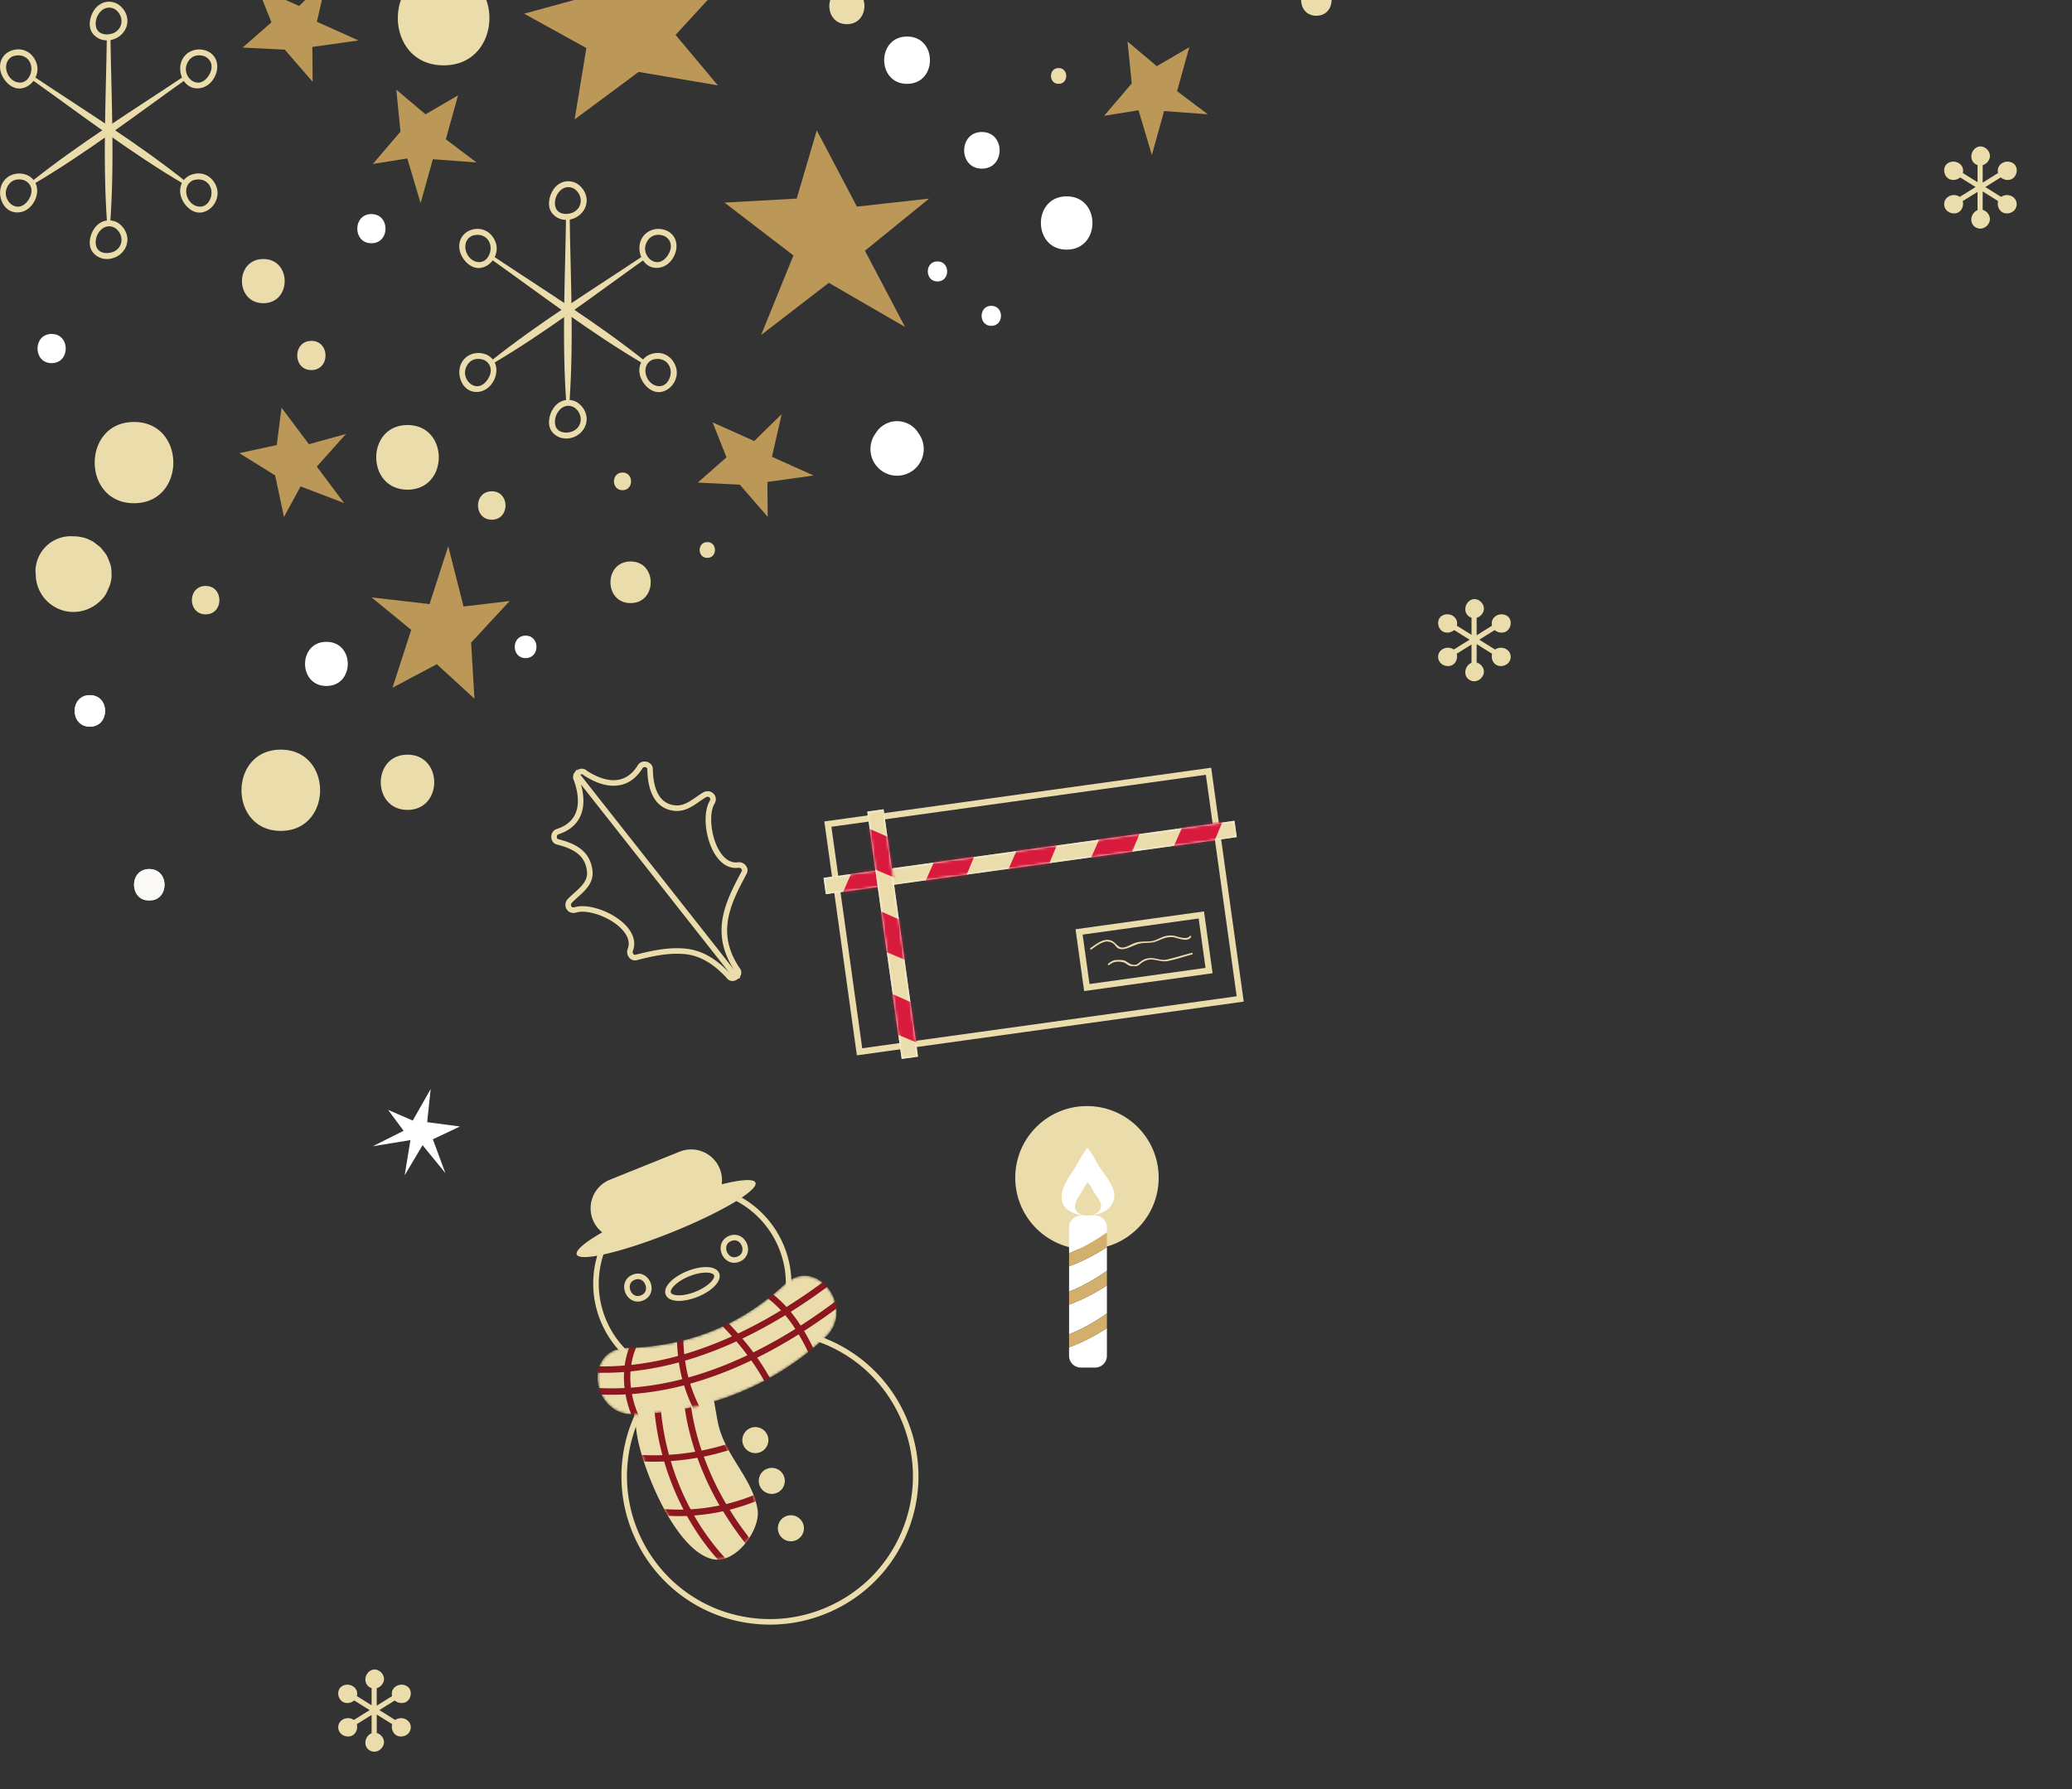 <svg xmlns="http://www.w3.org/2000/svg" width="778" height="672" fill="none"><rect width="100%" height="100%" fill="#333333" stroke="none"/><g clip-path="url(#a)"><path fill="#BC9858" d="m285.794 125.804 12.132-29.869-25.891-19.843 27.121-1.512 7.535-25.613 15.069 28.631 27.115-3.018-24.103 19.59 15.065 28.628-28.627-16.579zM414.575 43.486l10.37-12.15-1.576-15.743 10.979 9.263 12.214-7.123-4.6 16.504 11.538 8.687-16.403-1.215-4.597 16.497-5-16.785zM140.006 61.57l10.369-12.154-1.575-15.744 10.985 9.266 12.209-7.128-4.599 16.5 11.535 8.699-16.401-1.215-4.599 16.488-4.997-16.78zM106.626 194.172l-3.305-15.623-13.448-8.359 14.047-3.052 1.799-14.016 10.27 13.704 13.925-3.842-10.965 12.257 10.261 13.703-16.34-6.278zM288.258 194.098l-10.463-12.071-15.816-.783 10.811-9.481-5.222-13.137 15.624 7.007 10.321-10.107-3.654 16.037 15.625 7.007-17.334 2.442zM117.392 30.72l-10.466-12.073-15.813-.78 10.812-9.482-5.228-13.14 15.627 7.011 10.315-10.108-3.649 16.037 15.627 7.009-17.341 2.436zM269.531 32.058l-29.741-5.049-24.017 17.836 4.396-26.808-23.376-12.9 31.208-8.514 2.917-27.126L244.831-2.74l31.208-8.517-22.373 24.364zM191.359 225.73l-14.462 15.609 1.248 21.063-14.124-12.952-16.638 8.827 7.023-21.723-14.884-12.191 21.762 2.511 7.026-21.71 5.743 22.612z"/><path fill="#EBDDAB" d="M153.011 159.62c15.663 0 15.663 24.291 0 24.291s-15.663-24.291 0-24.291"/><path fill="#fff" d="M340.593 13.72c11.459 0 11.459 17.77 0 17.77-11.46 0-11.461-17.77 0-17.77M122.562 241.045c10.699 0 10.699 16.585 0 16.585s-10.696-16.585 0-16.585"/><path fill="#EBDDAB" d="M98.869 97.275c10.696 0 10.696 16.594 0 16.594s-10.697-16.594 0-16.594M494.269-5.93c7.641 0 7.641 11.852 0 11.852s-7.64-11.851 0-11.851M56.05 326.375c7.642 0 7.642 11.849 0 11.849-7.644 0-7.639-11.849 0-11.849"/><path fill="#FBF9F6" d="M56.05 326.375c7.642 0 7.642 11.849 0 11.849-7.644 0-7.639-11.849 0-11.849"/><path fill="#EBDDAB" d="M33.748 261.071c7.638 0 7.638 11.848 0 11.848s-7.641-11.848 0-11.848"/><path fill="#fff" d="M33.748 261.071c7.638 0 7.638 11.848 0 11.848s-7.641-11.848 0-11.848M139.457 80.399c7.068 0 7.068 10.959 0 10.959-7.069 0-7.072-10.96 0-10.96M19.386 125.423c7.069 0 7.069 10.958 0 10.958-7.068 0-7.07-10.958 0-10.958"/><path fill="#EBDDAB" d="M116.915 128.027c7.072 0 7.072 10.958 0 10.958-7.071 0-7.068-10.958 0-10.958M166.573-10.998c22.924 0 22.924 35.537 0 35.537s-22.924-35.537 0-35.537M184.648 184.513c6.876 0 6.876 10.666 0 10.666s-6.888-10.666 0-10.666M77.217 220.06c6.877 0 6.877 10.665 0 10.665s-6.879-10.665 0-10.665M50.32 158.478c19.678 0 19.678 30.511 0 30.511-19.68 0-19.676-30.511 0-30.511M105.433 281.542c19.673 0 19.673 30.505 0 30.505s-19.673-30.505 0-30.505M317.987-4.55c8.788 0 8.788 13.627 0 13.627s-8.781-13.627 0-13.627M153.011 283.433c13.371 0 13.371 20.735 0 20.735s-13.376-20.735 0-20.735M213.911 81.625c.329 23.041 1.551 46.477-.096 69.471a.6.6 0 0 1-.597.567.6.6 0 0 1-.597-.567c-1.641-22.994-.421-46.43-.093-69.471.013-.888 1.369-.888 1.383 0"/><path fill="#EBDDAB" d="M215.594 70.88c-4.311-2.437-8.248 2.938-6.997 6.984.918 2.942 5.009 2.967 7.14 1.624 3.331-2.095 2.888-6.596-.143-8.61-1.177-.783-.072-2.693 1.117-1.898 3.736 2.478 4.893 7.338 1.795 10.912-2.757 3.173-7.928 3.777-10.913.527-2.356-2.572-1.565-6.67.236-9.283 2.079-3.017 5.677-3.978 8.882-2.156 1.232.698.123 2.607-1.117 1.9M215.594 153.009c-4.311-2.439-8.248 2.937-6.997 6.982.918 2.943 5.009 2.962 7.14 1.622 3.331-2.098 2.888-6.591-.143-8.61-1.177-.783-.072-2.698 1.117-1.909 3.736 2.483 4.893 7.343 1.795 10.917-2.757 3.175-7.928 3.773-10.913.527-2.356-2.569-1.565-6.661.236-9.282 2.079-3.019 5.677-3.973 8.882-2.162 1.232.702.123 2.613-1.117 1.915M184.978 96.058c19.2 12.837 39.223 25.162 57.272 39.59.542.435-.156 1.272-.723.939-19.868-11.685-38.471-25.987-57.248-39.33-.717-.51-.051-1.694.699-1.195z"/><path fill="#EBDDAB" d="M177.202 88.556c-4.687 2.28-2.192 9.809 2.683 9.887 3.152.047 4.802-3.732 4.227-6.36-.761-3.459-4.117-4.636-7.162-3.415-1.325.537-1.894-1.604-.589-2.121 4.202-1.683 8.26.324 9.76 4.521 1.409 3.945-1.184 8.576-5.248 9.475-3.427.756-6.503-2.036-7.77-4.965-1.493-3.444-.469-7.23 2.995-8.923 1.27-.621 2.388 1.282 1.104 1.9M244.828 135.161c-4.688 2.281-2.191 9.803 2.684 9.876 3.142.054 4.796-3.721 4.227-6.36-.768-3.454-4.121-4.625-7.169-3.408-1.321.535-1.893-1.607-.584-2.128 4.197-1.678 8.258.324 9.76 4.529 1.409 3.944-1.184 8.571-5.245 9.467-3.428.759-6.505-2.035-7.77-4.958-1.495-3.444-.479-7.238 2.991-8.924 1.268-.62 2.385 1.279 1.106 1.906M242.233 97.252c-18.776 13.34-37.383 27.645-57.245 39.33-.573.338-1.266-.499-.729-.939 18.045-14.423 38.066-26.753 57.28-39.586.745-.499 1.409.684.694 1.195"/><path fill="#EBDDAB" d="M250.413 86.656c7.181 3.485 2.603 14.918-4.781 13.886-4.161-.585-6.176-5.376-5.368-9.055 1.006-4.54 5.762-6.598 9.884-4.94 1.306.516.736 2.661-.592 2.121-3.209-1.284-6.185.03-7.16 3.414-.805 2.787 1.233 6.17 4.219 6.361 2.309.14 4.164-2.115 4.905-4.06.923-2.424.117-4.696-2.222-5.828-1.282-.618-.159-2.522 1.115-1.899M182.789 133.254c7.175 3.486 2.609 14.921-4.778 13.883-4.156-.581-6.179-5.375-5.368-9.043 1.01-4.552 5.763-6.598 9.882-4.953 1.309.521.739 2.661-.583 2.128-3.212-1.281-6.197.023-7.168 3.408-.8 2.786 1.232 6.182 4.227 6.36 2.309.141 4.164-2.113 4.898-4.059.924-2.414.116-4.681-2.22-5.817-1.285-.627-.166-2.526 1.11-1.907M41.49 14.211c.33 23.037 1.549 46.475-.096 69.468a.599.599 0 0 1-1.195 0c-1.642-22.993-.42-46.431-.092-69.468.012-.89 1.367-.89 1.382 0"/><path fill="#EBDDAB" d="M43.16 3.464c-4.318-2.438-8.25 2.944-7 6.987.917 2.938 4.999 2.962 7.14 1.621 3.333-2.096 2.889-6.597-.14-8.61-1.18-.783-.074-2.69 1.116-1.902 3.735 2.483 4.89 7.34 1.792 10.915-2.755 3.175-7.924 3.779-10.911.53-2.358-2.572-1.566-6.67.236-9.285 2.08-3.015 5.678-3.976 8.883-2.165 1.23.706.123 2.613-1.117 1.909M43.16 85.593c-4.315-2.44-8.25 2.934-7 6.98.917 2.944 4.999 2.964 7.14 1.623 3.333-2.098 2.889-6.591-.14-8.61-1.18-.783-.074-2.7 1.116-1.915 3.735 2.49 4.89 7.347 1.792 10.922-2.755 3.174-7.924 3.773-10.911.528-2.358-2.567-1.566-6.661.236-9.282 2.08-3.02 5.678-3.98 8.883-2.168 1.23.71.123 2.622-1.117 1.922M12.545 28.639C31.75 41.476 51.773 53.803 69.819 68.227c.545.44-.157 1.276-.723.94-19.863-11.685-38.471-25.988-57.246-39.33-.719-.511-.052-1.693.698-1.195z"/><path fill="#EBDDAB" d="M4.775 21.14C.08 23.422 2.584 30.948 7.454 31.02c3.154.054 4.803-3.727 4.227-6.357-.76-3.458-4.117-4.632-7.16-3.413-1.325.537-1.895-1.603-.59-2.121 4.2-1.682 8.257.313 9.76 4.523 1.409 3.945-1.184 8.574-5.25 9.47-3.424.759-6.504-2.036-7.767-4.962-1.494-3.444-.47-7.233 2.991-8.923 1.273-.619 2.393 1.285 1.11 1.902M72.4 67.744c-4.688 2.279-2.191 9.803 2.682 9.876 3.147.052 4.802-3.722 4.227-6.362-.767-3.452-4.119-4.62-7.165-3.406-1.326.533-1.895-1.603-.588-2.128 4.198-1.678 8.26.324 9.76 4.53 1.409 3.943-1.184 8.572-5.241 9.469-3.429.758-6.508-2.035-7.776-4.961-1.49-3.444-.47-7.24 2.994-8.924 1.27-.621 2.388 1.28 1.107 1.906M69.795 29.834C51.02 43.176 32.413 57.48 12.552 69.164c-.576.339-1.268-.497-.73-.939 18.048-14.423 38.076-26.75 57.28-39.587.743-.498 1.409.684.693 1.195z"/><path fill="#EBDDAB" d="M77.976 19.245c7.18 3.485 2.602 14.923-4.78 13.885-4.162-.584-6.178-5.373-5.369-9.05 1.007-4.54 5.763-6.6 9.885-4.943 1.305.518.734 2.662-.592 2.122-3.21-1.286-6.184.03-7.16 3.412-.804 2.79 1.232 6.172 4.226 6.358 2.308.147 4.163-2.11 4.902-4.052.924-2.426.117-4.696-2.218-5.83-1.287-.624-.165-2.528 1.106-1.902M10.352 65.837c7.176 3.486 2.605 14.92-4.778 13.886-4.158-.584-6.18-5.376-5.367-9.046 1.007-4.55 5.76-6.6 9.882-4.953 1.306.525.739 2.661-.584 2.127-3.21-1.28-6.198.024-7.169 3.407-.798 2.79 1.233 6.185 4.227 6.362 2.308.143 4.166-2.113 4.9-4.056.924-2.419.115-4.685-2.223-5.82-1.274-.627-.156-2.527 1.112-1.907"/><path fill="#fff" d="M368.684 63.335c-8.872 0-8.872-13.755 0-13.755s8.867 13.755 0 13.755M400.52 93.75c-12.905 0-12.905-20.004 0-20.004s12.897 20.004 0 20.004M328.202 163.606q.26-.39.519-.774a9.4 9.4 0 0 1 8.12-4.659 9.409 9.409 0 0 1 8.12 4.659q.257.383.517.774a10.004 10.004 0 1 1-17.276 0M352.005 105.693c-4.839 0-4.839-7.502 0-7.502s4.836 7.502 0 7.502M372.215 122.37c-4.839 0-4.839-7.503 0-7.503 4.838 0 4.838 7.503 0 7.503"/><path fill="#EBDDAB" d="M236.776 226.5c-10.081 0-10.081-15.633 0-15.633s10.08 15.633 0 15.633M233.748 184.102c-4.286 0-4.286-6.64 0-6.64s4.282 6.64 0 6.64M265.579 209.524c-3.83 0-3.83-5.938 0-5.938s3.833 5.938 0 5.938M397.486 31.49c-3.829 0-3.829-5.94 0-5.94s3.833 5.94 0 5.94"/><path fill="#fff" d="M197.356 247.162c-5.442 0-5.442-8.44 0-8.44 5.441 0 5.443 8.44 0 8.44"/><path fill="#EBDDAB" d="M31.412 201.918q.046.018.094.03l-3.757-.509h.017l-3.757.508h.016l-3.376 1.421h.011l-2.855 2.207c-.734.949-1.469 1.906-2.206 2.854v-.007c-.47 1.122-.949 2.246-1.423 3.369v-.016l-.504 3.757a.1.1 0 0 0 0-.033l.5 3.743a1.4 1.4 0 0 0-.1-.294q.7 1.652 1.397 3.308c-.568-1.332-1.229-2.661-1.684-4.055l-.47-3.532a13.28 13.28 0 0 1 3.89-9.399 13.29 13.29 0 0 1 9.4-3.89c.366.033.745 0 1.106.039 3.99.51 3.564.175 7.161 1.937h.016q1.443 1.082 2.86 2.21c2.444 3.078 2.267 2.516 3.635 6.235.438 1.193.47 2.505.51 3.776.079 2.875-.742 4.625-1.935 7.144-.53 1.118-1.391 2.088-2.28 2.952-3.651 3.543-8.88 5.01-13.822 3.654a14.2 14.2 0 0 1-9.966-10.069 14.2 14.2 0 0 1 3.694-13.676 14.21 14.21 0 0 1 13.824-3.651z"/></g><path fill="#EBDDAB" d="M280.269 325.412c-.653-1.091-1.926-1.748-3.135-1.577a6 6 0 0 1-.825.062c-3.087 0-5.199-2.581-6.427-4.744-2.99-5.268-3.774-13.659-1.612-17.268.63-1.056.678-2.22.123-3.196a3.06 3.06 0 0 0-2.674-1.532 3.46 3.46 0 0 0-1.767.502c-.874.519-1.73 1.11-2.556 1.682-2.531 1.752-4.9 3.401-7.832 3.12-5.446-.52-8.282-5.131-8.436-13.704-.031-1.725-1.6-2.757-3.107-2.757-1.043 0-1.966.489-2.467 1.306-2.323 3.787-5.412 5.704-9.169 5.704-2.978 0-6.43-1.221-9.995-3.531a2.74 2.74 0 0 0-1.945-.783 3.1 3.1 0 0 0-1.036.176l.355.978-.423-.957a3 3 0 0 0-.592.282l-.088.053-.065.045-.135-.172-.602.862-.048.056c-.04.052-.074.107-.122.181l-.105.174a1 1 0 0 0-.037.06l-.298.488.061.078a2.765 2.765 0 0 0 .245 2.285c1.259 3.566 2.314 8.619.335 12.645-1.25 2.535-3.589 4.373-6.946 5.462-1.204.389-1.983 1.596-1.943 3.003.041 1.361.843 2.444 2.048 2.754 6.259 1.622 10.584 3.94 11.346 9.975.45 3.562-2.146 5.878-4.89 8.33-.749.668-1.52 1.359-2.211 2.064-.964.989-1.253 2.342-.748 3.534a2.95 2.95 0 0 0 2.772 1.822c.365-.003.728-.06 1.077-.17a7.9 7.9 0 0 1 2.314-.306c4.969 0 12.768 3.336 16.016 8.122 1.385 2.042 1.703 4.043.941 5.945-.366.913-.22 2.031.383 2.919.704 1.04 1.882 1.522 3.012 1.229 4.562-1.173 9.863-2.423 15.088-2.423 1.016 0 2.021.047 2.986.138 5.527.532 10.644 3.437 15.649 8.882.559.79 1.345 1.222 2.247 1.222a2.9 2.9 0 0 0 1.114-.236l.038.048.293-.205q.26-.144.489-.331l1.04-.516-.224-.281c.298-.397.487-.865.548-1.357a2.79 2.79 0 0 0-.714-2.142c-3.693-5.526-5.135-11.072-4.402-16.956.791-6.387 3.997-12.4 7.091-18.211l.075-.141a2.67 2.67 0 0 0-.11-2.692m-22.948 30.848a33 33 0 0 0-3.179-.148c-5.47 0-10.923 1.285-15.606 2.489-.383.098-.674-.245-.768-.38-.214-.313-.281-.707-.174-.977 1.016-2.55.62-5.276-1.15-7.885-3.668-5.405-12.134-9.041-17.742-9.041a9.9 9.9 0 0 0-2.935.4 1.5 1.5 0 0 1-.457.075.88.88 0 0 1-.856-.547c-.173-.413-.055-.889.322-1.272.639-.655 1.345-1.291 2.105-1.966 2.887-2.577 6.16-5.498 5.574-10.14-.961-7.623-6.766-10.14-12.892-11.729-.433-.112-.481-.64-.489-.799-.011-.382.142-.845.503-.961 3.913-1.271 6.665-3.464 8.171-6.523 1.604-3.261 1.736-7.452.404-12.24l55.75 70.767c-5.232-5.571-10.664-8.556-16.581-9.123m21.212-29.131-.075.141c-3.039 5.703-6.48 12.166-7.324 18.936-.775 6.251.683 12.125 4.457 17.946l-57.697-73.232a1 1 0 0 1 .101-.048l.166-.056c.318-.086.612-.031.796.174l.088.097.111.071c3.991 2.61 7.768 3.934 11.23 3.934 4.536 0 8.218-2.254 10.946-6.697.173-.283.545-.313.694-.313.41 0 1.016.227 1.022.711.213 12.217 5.731 15.302 10.32 15.742.281.027.569.04.85.04 3.279 0 5.868-1.791 8.366-3.522.833-.577 1.621-1.123 2.434-1.605.602-.358 1.289-.212 1.564.268.176.313.142.694-.102 1.1-2.567 4.294-1.833 13.342 1.59 19.363 2.152 3.793 5.003 5.799 8.238 5.799a8 8 0 0 0 1.123-.081c.367-.054.833.218 1.053.585.208.348.089.572.049.647M259.963 519.244c-15.275 0-28.826-9.149-34.529-23.311-7.66-19.017 1.589-40.72 20.622-48.38a37.1 37.1 0 0 1 13.884-2.698c15.272 0 28.823 9.15 34.526 23.307 7.66 19.02-1.589 40.724-20.622 48.38a37.1 37.1 0 0 1-13.881 2.702m-.023-72.302c-4.492 0-8.942.866-13.106 2.549-17.965 7.226-26.7 27.712-19.467 45.671 5.379 13.367 18.178 22.005 32.596 22.005 4.491 0 8.939-.866 13.102-2.549 17.972-7.225 26.697-27.713 19.468-45.668-5.384-13.371-18.175-22.008-32.593-22.008"/><path fill="#EBDDAB" d="M289.109 610.143c-22.887 0-43.194-13.708-51.74-34.925-11.478-28.499 2.384-61.018 30.901-72.481a55.5 55.5 0 0 1 20.802-4.045c22.887 0 43.194 13.709 51.74 34.926 5.562 13.806 5.409 28.947-.426 42.639-5.836 13.691-16.663 24.292-30.478 29.851a55.5 55.5 0 0 1-20.799 4.035m-.037-109.374a53.4 53.4 0 0 0-20.023 3.895c-27.453 11.039-40.796 42.341-29.748 69.776 8.228 20.425 27.778 33.622 49.808 33.622a53.4 53.4 0 0 0 20.02-3.893c13.302-5.348 23.718-15.555 29.342-28.733s5.765-27.757.413-41.05c-8.233-20.42-27.782-33.617-49.812-33.617"/><path fill="#EBDDAB" d="M284.564 568.387c-.057 7.545-8.864 19.309-17.361 17.083-14.085-3.688-26.631-35.256-28.183-47.67-.331-2.661-3.279-23.637-2.037-23.645q14.932-.085 29.86-.166c-1.101 0 2.148 17.132 2.578 19.535 2.343 13.02 13.082 21.127 15.038 33.468q.111.693.105 1.395M254.914 488.565c-2.583 0-4.339-.823-4.938-2.321-.582-1.442.051-3.19 1.784-4.921 1.513-1.516 3.754-2.914 6.301-3.942 2.446-.977 4.938-1.523 7.034-1.523 2.582 0 4.339.825 4.942 2.321 1.1 2.754-2.373 6.562-8.089 8.864-2.439.983-4.937 1.522-7.034 1.522m10.181-10.629c-1.834 0-4.054.489-6.258 1.376-2.292.921-4.28 2.157-5.605 3.478-1.056 1.057-1.564 2.077-1.324 2.673.245.624 1.402 1.013 3.006 1.013 1.834 0 4.055-.489 6.255-1.371 4.944-1.99 7.409-4.974 6.935-6.156-.248-.616-1.4-1.006-3.004-1.006zM239.46 488.82c-2.712 0-4.559-2.228-4.986-4.428-.489-2.497.728-4.727 3.09-5.675a5.4 5.4 0 0 1 2.007-.405c2.708 0 4.559 2.227 4.986 4.428.489 2.496-.734 4.725-3.091 5.674-.637.262-1.318.4-2.006.406m.111-8.43a3.3 3.3 0 0 0-1.229.255c-2.125.855-1.933 2.778-1.82 3.348.26 1.362 1.357 2.741 2.934 2.741a3.3 3.3 0 0 0 1.229-.255c2.128-.855 1.933-2.778 1.82-3.349-.26-1.357-1.353-2.737-2.934-2.737zM275.675 474.254c-2.709 0-4.557-2.228-4.983-4.428-.489-2.497.734-4.727 3.09-5.675a5.4 5.4 0 0 1 2.004-.405c2.711 0 4.559 2.226 4.989 4.426.481 2.498-.733 4.726-3.091 5.676a5.4 5.4 0 0 1-2.009.406m.111-8.43c-.42.007-.835.094-1.223.255-2.125.855-1.933 2.781-1.82 3.349.264 1.363 1.357 2.741 2.934 2.741a3.3 3.3 0 0 0 1.232-.255c2.125-.855 1.932-2.778 1.821-3.349-.267-1.358-1.36-2.739-2.944-2.739zM270.996 444.78a11.568 11.568 0 0 0-4.379-10.665 11.6 11.6 0 0 0-5.501-2.319 11.6 11.6 0 0 0-5.926.727l-26.163 10.526a11.567 11.567 0 0 0-6.455 14.982 11.6 11.6 0 0 0 3.551 4.796c-6.438 3.692-10.18 6.792-9.565 8.319 1.154 2.857 17.106-.868 35.637-8.319s32.614-15.81 31.467-18.672c-.616-1.527-5.464-1.174-12.666.625M288.159 539.022a4.886 4.886 0 0 1-3.626 6.632 4.9 4.9 0 0 1-5.002-2.128 4.89 4.89 0 0 1 .056-5.432 4.89 4.89 0 0 1 5.953-1.739 4.9 4.9 0 0 1 2.619 2.667M294.324 554.341a4.88 4.88 0 0 1-1.111 5.317 4.89 4.89 0 0 1-7.461-6.247 4.9 4.9 0 0 1 2.215-1.777 4.9 4.9 0 0 1 3.741.035 4.87 4.87 0 0 1 2.616 2.672M301.502 572.131a4.88 4.88 0 0 1-1.107 5.318 4.888 4.888 0 0 1-7.519-.811 4.89 4.89 0 0 1 .054-5.432 4.89 4.89 0 0 1 8.572.925"/><mask id="b" width="49" height="73" x="236" y="513" maskUnits="userSpaceOnUse" style="mask-type:luminance"><path fill="#fff" d="M284.564 568.387c-.057 7.545-8.864 19.309-17.361 17.083-14.085-3.688-26.631-35.256-28.183-47.67-.331-2.661-3.279-23.637-2.037-23.645q14.932-.085 29.86-.166c-1.101 0 2.148 17.132 2.578 19.535 2.343 13.02 13.082 21.127 15.038 33.468q.111.693.105 1.395"/></mask><g mask="url(#b)"><path fill="#8C171E" d="M300.194 528.318c-10.452 8.161-23.31 13.789-36.738 16.461-3.817-11.296-5.564-23.063-4.297-34.322.172-1.541-2.232-1.589-2.404-.061-1.282 11.409.457 23.343 4.291 34.819a92 92 0 0 1-9.851 1.148c-3.2-11.755-4.235-24.04-2.812-35.779.187-1.541-2.22-1.588-2.403-.059-1.425 11.785-.413 24.132 2.751 35.979-8.184.278-16.337-.566-24.057-2.658-1.492-.404-2.166 1.903-.667 2.308 8.164 2.213 16.764 3.084 25.378 2.732a101 101 0 0 0 7.273 18.057c-7.797.171-15.562-.887-22.819-3.328-1.467-.497-2.135 1.813-.666 2.309 7.858 2.645 16.31 3.742 24.772 3.421 8.502 15.271 21.049 28.068 36.922 35.276 1.394.634 2.653-1.417 1.242-2.06-15.174-6.892-27.212-18.962-35.492-33.404 3.664-.27 7.304-.8 10.892-1.588 5.624 9.254 12.435 17.611 19.865 24.32 1.143 1.031 2.894-.611 1.742-1.656-7.135-6.436-13.681-14.412-19.131-23.234 13.061-3.318 25.239-10.012 34.233-19.651 1.052-1.129-.6-2.876-1.66-1.744-8.887 9.53-20.957 16.109-33.879 19.26a109.3 109.3 0 0 1-8.414-17.812c13.724-2.799 26.853-8.613 37.589-16.994 1.219-.952-.452-2.684-1.66-1.74m-30.026 37.072a74.5 74.5 0 0 1-10.848 1.447 97.7 97.7 0 0 1-7.458-18.125 94 94 0 0 0 9.988-1.221 111 111 0 0 0 8.318 17.899"/></g><mask id="c" width="91" height="53" x="224" y="479" maskUnits="userSpaceOnUse" style="mask-type:luminance"><path fill="#fff" d="M237.994 531.203c26.837-.679 52.239-10.579 71.916-28.924 11.721-10.922-3.374-31.032-15.24-19.967-16.822 15.685-36.572 23.357-59.526 23.944-16.229.409-13.193 25.355 2.85 24.948z"/></mask><g mask="url(#c)"><path fill="#EBDDAB" d="M237.994 531.203c26.837-.679 52.239-10.579 71.916-28.924 11.721-10.922-3.374-31.032-15.24-19.967-16.822 15.685-36.572 23.357-59.526 23.944-16.229.409-13.193 25.355 2.85 24.948z"/><path fill="#8C171E" d="M329.972 464.156c-10.385 9.557-22.066 18.823-34.652 26.688-3.091-3.397-6.682-6.353-10.977-8.647-1.36-.725-2.61 1.327-1.238 2.059 3.943 2.105 7.269 4.788 10.14 7.865a174 174 0 0 1-16.111 8.698 122 122 0 0 0-6.508-6.786c-1.114-1.076-2.857.578-1.747 1.657a117 117 0 0 1 5.956 6.188 139 139 0 0 1-17.903 6.707c-.207-2.011-.356-4.039-.367-6.1-.014-1.545-2.416-1.614-2.402-.059.032 2.274.179 4.545.442 6.804a112 112 0 0 1-17.583 3.375 27.2 27.2 0 0 1 3.919-10.531c.837-1.309-1.222-2.549-2.061-1.242-2.369 3.716-3.746 7.795-4.312 11.988a95.4 95.4 0 0 1-21.911-.655c-1.533-.228-1.574 2.175-.058 2.401a96.8 96.8 0 0 0 21.726.707 35 35 0 0 0 .186 6.012c-6.192.317-12.4.025-18.534-.875-1.53-.228-1.571 2.175-.057 2.402a95.7 95.7 0 0 0 18.952.878c1.54 8.454 5.937 16.539 12.131 22.295 1.13 1.05 2.877-.599 1.743-1.657-5.781-5.375-9.954-12.896-11.464-20.775 6.61-.505 13.162-1.6 19.576-3.271 2.133 6.964 5.537 13.488 10.452 19.34.999 1.186 2.735-.475 1.744-1.655-4.646-5.541-7.873-11.722-9.903-18.32 7.832-2.186 15.502-5.148 22.944-8.704 3.462 4.902 6.455 10.131 8.841 15.83.599 1.431 2.714.28 2.122-1.137-2.376-5.668-5.34-10.874-8.762-15.749 5.33-2.643 10.532-5.587 15.595-8.752 2.812 4.705 5.104 9.803 7.196 14.933.586 1.436 2.697.284 2.123-1.137-2.115-5.182-4.452-10.323-7.294-15.074 11.964-7.674 23.086-16.565 33.03-25.714 1.141-1.052-.518-2.791-1.659-1.743-9.828 9.047-20.818 17.838-32.643 25.421a56 56 0 0 0-3.743-5.145c12.607-7.911 24.311-17.202 34.721-26.78 1.148-1.049-.51-2.79-1.65-1.74m-93.068 56.995a32 32 0 0 1-.151-6.09 113.4 113.4 0 0 0 18.144-3.398 61 61 0 0 0 1.273 6.292 109 109 0 0 1-19.266 3.196m21.571-3.825a58 58 0 0 1-1.246-6.309 141 141 0 0 0 19.265-7.242 100 100 0 0 1 4.157 5.194c-7.196 3.409-14.602 6.25-22.176 8.357m40.152-18.225a179 179 0 0 1-15.742 8.797 99 99 0 0 0-4.134-5.19 179 179 0 0 0 16.108-8.76 54 54 0 0 1 3.768 5.153"/></g><path fill="#EBDDAB" d="m321.741 396.344-12.218-87.841 145.256-20.178 12.219 87.842zm-9.56-85.84 11.569 83.182 140.597-19.526-11.572-83.179z"/><path fill="#fff" d="m463.532 308.254-154.305 21.424.853 6.14 154.305-21.424z"/><mask id="d" width="156" height="28" x="309" y="308" maskUnits="userSpaceOnUse" style="mask-type:luminance"><path fill="#fff" d="m463.532 308.255-154.305 21.424.853 6.14 154.305-21.424z"/></mask><g mask="url(#d)"><path fill="#EBDDAB" d="m463.532 308.255-154.305 21.424.853 6.14 154.305-21.424z"/><path fill="#D81B3C" d="M320.013 359.11c8.48-17.297 15.843-35.625 23.157-53.985 3.509-8.803-6.3-19.331-9.843-10.436-7.316 18.363-14.678 36.691-23.158 53.985-4.104 8.369 5.731 18.827 9.844 10.436M351.067 354.798c8.482-17.296 15.843-35.625 23.157-53.987 3.508-8.796-6.299-19.329-9.842-10.435-7.316 18.363-14.677 36.69-23.157 53.984-4.107 8.369 5.729 18.827 9.842 10.438M382.122 350.484c8.484-17.296 15.844-35.624 23.159-53.985 3.507-8.797-6.302-19.333-9.843-10.436-7.318 18.362-14.672 36.689-23.159 53.985-4.106 8.369 5.732 18.826 9.843 10.436M413.178 346.17c8.483-17.298 15.843-35.623 23.156-53.986 3.51-8.802-6.299-19.332-9.843-10.433-7.316 18.361-14.672 36.688-23.158 53.984-4.105 8.367 5.732 18.824 9.845 10.435M444.233 341.856c8.483-17.295 15.843-35.623 23.155-53.985 3.51-8.803-6.298-19.333-9.841-10.434-7.319 18.361-14.672 36.688-23.159 53.984-4.105 8.37 5.731 18.825 9.845 10.435"/></g><path fill="#fff" d="m338.556 397.696-12.923-92.902 6.148-.854 12.922 92.902z"/><mask id="e" width="20" height="95" x="325" y="303" maskUnits="userSpaceOnUse" style="mask-type:luminance"><path fill="#fff" d="m338.556 397.696-12.923-92.902 6.148-.854 12.921 92.902z"/></mask><g mask="url(#e)"><path fill="#EBDDAB" d="m338.556 397.696-12.923-92.902 6.148-.854 12.922 92.902z"/><path fill="#D81B3C" d="M302.319 314.699c17.307 8.473 35.648 15.827 54.022 23.138 8.803 3.506 19.345-6.295 10.442-9.838-18.373-7.307-36.716-14.66-54.023-23.141-8.374-4.1-18.837 5.73-10.441 9.841M306.639 345.729c17.308 8.475 35.651 15.833 54.026 23.14 8.803 3.508 19.344-6.294 10.441-9.837-18.376-7.308-36.716-14.661-54.025-23.141-8.374-4.101-18.838 5.729-10.442 9.838M310.952 376.762c17.307 8.476 35.649 15.832 54.022 23.141 8.803 3.506 19.346-6.295 10.443-9.839-18.374-7.307-36.715-14.661-54.025-23.137-8.373-4.104-18.836 5.725-10.44 9.835"/></g><path fill="#EBDDAB" d="m407.073 372.209-3.229-23.222 48.236-6.699 3.229 23.224zm-.565-21.21 2.582 18.559 43.567-6.051-2.581-18.558z"/><path fill="#EBDDAB" d="M409.765 356.585c1.603-1.111 3.162-2.386 5.081-2.888 1.186-.309 2.552.106 3.463.893.489.427.784 1.087 1.344 1.45 1.053.687 2.361.462 3.491.108 2.087-.655 3.724-1.79 5.991-1.966 1.852-.142 3.423 0 5.177-.688 2.079-.817 4.054-1.883 6.358-1.487 1.851.318 5.251 1.979 6.564-.101.211-.336-.322-.647-.532-.312-.811 1.283-3.799.44-4.918.082-1.272-.406-2.455-.436-3.77-.206-2.018.351-3.745 1.778-5.784 2.006-1.814.199-3.588 0-5.379.453-1.657.414-3.079 1.466-4.752 1.87-2.141.511-2.859-1.543-4.484-2.375-2.916-1.5-5.907 1.074-8.149 2.628-.323.225-.019.758.309.533zM416.509 362.397c1.545-1.336 3.244-1.427 5.168-1.028 1.08.225 1.93 1.389 3.024 1.44.964.047 1.691.232 2.603-.186.376-.172.714-.497 1.029-.758a6.7 6.7 0 0 1 2.46-1.305c2.445-.733 5.024.878 7.542.393 3.119-.601 6.218-1.683 9.292-2.507.382-.102.22-.696-.164-.595-3.092.832-6.174 1.773-9.284 2.509-1.525.366-3.146-.135-4.646-.413a6.84 6.84 0 0 0-3.947.387c-.905.358-1.568 1.052-2.342 1.608-1.437 1.033-3.254-.025-4.432-.912-.784-.586-2.753-.551-3.678-.488-1.182.08-2.184.666-3.056 1.422-.301.26.136.694.434.435zM435.061 442.302c0 14.864-12.051 26.911-26.921 26.912-14.871.002-26.929-12.041-26.929-26.902s12.052-26.911 26.923-26.912 26.926 12.041 26.927 26.902"/><path fill="#fff" d="M416.087 442.935c-.775-1.197-1.612-2.31-2.294-3.247-1.966-2.695-3.283-6.088-5.502-8.552-2.058 2.36-3.344 5.51-5.086 8.117-1.945 2.915-4.22 6.144-4.564 9.75-.934 9.774 19.051 10.106 19.767.444.16-2.126-.987-4.447-2.321-6.512"/><path fill="#EBDDAB" d="M412.251 449.817c-.382-.591-.793-1.14-1.132-1.603-.969-1.333-1.62-3.003-2.714-4.222-1.015 1.165-1.65 2.719-2.51 4.009-.961 1.437-2.078 3.031-2.254 4.813-.46 4.823 9.405 4.989 9.76.218.08-1.05-.49-2.195-1.15-3.215"/><path fill="#fff" d="M401.414 505.994v3.201a4.42 4.42 0 0 0 1.291 3.117 4.4 4.4 0 0 0 3.119 1.291h5.389a4.413 4.413 0 0 0 4.41-4.408v-10.397c-4.482 2.919-9.255 5.405-14.209 7.196M415.623 482.776c-4.482 2.922-9.255 5.404-14.209 7.197v11.135c4.992-1.975 9.773-4.697 14.209-7.839zM415.623 468.381c-4.482 2.919-9.255 5.401-14.209 7.195v9.511c4.992-1.975 9.773-4.698 14.209-7.84zM415.623 460.94a4.41 4.41 0 0 0-4.41-4.406h-5.389a4.413 4.413 0 0 0-4.41 4.406v9.749c4.992-1.975 9.773-4.696 14.209-7.838z"/><path fill="#D3AF6E" d="M415.623 462.85c-4.436 3.142-9.217 5.864-14.209 7.839v4.887c4.954-1.794 9.727-4.276 14.209-7.195zM415.623 477.247c-4.436 3.142-9.217 5.864-14.209 7.84v4.887c4.954-1.794 9.727-4.276 14.209-7.197zM415.623 493.269c-4.436 3.142-9.217 5.864-14.209 7.839v4.887c4.954-1.794 9.727-4.276 14.209-7.196z"/><path fill="#EBDDAB" d="M563.276 243.279a3.9 3.9 0 0 0-1.623.499c-.092.054-.174.122-.258.181l-5.947-3.713q2.894-1.813 5.798-3.623a3.9 3.9 0 0 0 3.5.847c2.714-.665 3.483-4.838.978-6.263a3.9 3.9 0 0 0-1.619-.488c-2.2-.171-4.314 1.537-3.926 3.954.018.108.044.207.065.307q-2.884 1.802-5.781 3.608v-6.567a3.9 3.9 0 0 0 1.597-.942c.448-.439.784-.979.979-1.575.873-2.654-2.265-5.514-4.793-4.153a3.8 3.8 0 0 0-1.279 1.109c-1.31 1.769-.985 4.473 1.275 5.423q.145.061.295.106v6.439q-2.766-1.729-5.533-3.455a3 3 0 0 0 .067-.307c.392-2.418-1.733-4.126-3.926-3.955a3.9 3.9 0 0 0-1.621.489c-2.498 1.425-1.734 5.598.978 6.263a3.902 3.902 0 0 0 3.497-.847q2.898 1.813 5.801 3.622l-5.947 3.713a3 3 0 0 0-.26-.181 3.9 3.9 0 0 0-1.621-.498c-2.194-.169-4.312 1.537-3.926 3.957.348 2.143 2.567 3.291 4.565 2.803 1.933-.476 2.873-2.728 2.349-4.501l5.571-3.478v6.867q-.148.059-.291.133a3.84 3.84 0 0 0-1.279 1.112c-1.31 1.769-.985 4.471 1.275 5.424 2.004.845 4.15-.427 4.797-2.381.622-1.893-.789-3.889-2.576-4.386V241.9q2.91 1.814 5.818 3.631c-.521 1.773.419 4.025 2.356 4.501 2 .488 4.214-.66 4.559-2.803.402-2.413-1.723-4.118-3.914-3.95M753.276 73.28a3.9 3.9 0 0 0-1.623.498c-.092.053-.174.122-.258.18l-5.947-3.712q2.894-1.813 5.798-3.623a3.9 3.9 0 0 0 3.5.847c2.714-.665 3.483-4.838.978-6.263a3.9 3.9 0 0 0-1.619-.488c-2.2-.171-4.314 1.537-3.926 3.955.018.107.044.206.065.306q-2.884 1.802-5.781 3.608V62.02a3.9 3.9 0 0 0 2.576-2.517c.873-2.654-2.265-5.514-4.793-4.154a3.8 3.8 0 0 0-1.279 1.11c-1.31 1.769-.985 4.473 1.275 5.423q.145.06.295.106v6.439l-5.533-3.455q.041-.152.067-.307c.392-2.418-1.733-4.126-3.926-3.955a3.9 3.9 0 0 0-1.621.49c-2.498 1.424-1.734 5.597.978 6.262a3.89 3.89 0 0 0 3.497-.847q2.898 1.813 5.801 3.622l-5.947 3.713a3 3 0 0 0-.26-.18 3.9 3.9 0 0 0-1.621-.5c-2.194-.168-4.312 1.538-3.926 3.958.348 2.143 2.567 3.291 4.565 2.803 1.933-.475 2.873-2.728 2.349-4.501l5.571-3.478v6.867q-.148.059-.291.133c-.504.27-.941.65-1.279 1.112-1.31 1.769-.985 4.471 1.275 5.424 2.004.845 4.15-.427 4.797-2.38.622-1.894-.789-3.89-2.576-4.387V71.9l5.818 3.63c-.521 1.774.419 4.026 2.356 4.502 2 .488 4.214-.66 4.559-2.803.402-2.413-1.723-4.118-3.914-3.95"/><path fill="#fff" d="M151.555 424.675 140 430.483l14.1-2.302-2.149 13.212 6.708-11.311 8.597 10.518-4.732-12.721 10.164-4.811-12.287-1.615L161.708 409l-6.735 11.845-9.264-4.026z"/><path fill="#EBDDAB" d="M150.271 645.286a3.94 3.94 0 0 0-1.625.498c-.088.053-.172.122-.257.181a3359 3359 0 0 1-5.944-3.715l5.795-3.62a3.89 3.89 0 0 0 3.499.847c2.718-.666 3.483-4.838.978-6.261a3.9 3.9 0 0 0-1.617-.497c-2.194-.171-4.316 1.537-3.927 3.954.017.108.044.206.068.308l-5.781 3.607v-6.566a3.9 3.9 0 0 0 2.576-2.517c.87-2.655-2.265-5.516-4.797-4.154a3.84 3.84 0 0 0-1.278 1.109c-1.307 1.769-.978 4.473 1.278 5.423q.145.06.291.107v6.443l-5.529-3.455q.04-.152.063-.308c.394-2.416-1.732-4.124-3.922-3.953a3.9 3.9 0 0 0-1.625.497c-2.497 1.422-1.732 5.594.988 6.26a3.882 3.882 0 0 0 3.493-.847l5.801 3.62q-2.969 1.861-5.943 3.716a2.4 2.4 0 0 0-.264-.181 3.9 3.9 0 0 0-1.617-.499c-2.194-.168-4.316 1.537-3.926 3.958.345 2.142 2.558 3.288 4.561 2.802 1.933-.475 2.875-2.728 2.353-4.501q2.787-1.738 5.567-3.478v6.867c-.094.041-.192.083-.291.135-.502.272-.938.65-1.278 1.109-1.307 1.77-.978 4.473 1.278 5.426 2.001.844 4.15-.428 4.797-2.38.619-1.895-.793-3.891-2.576-4.387v-6.923q2.91 1.813 5.814 3.631c-.517 1.773.421 4.026 2.356 4.501 2 .489 4.214-.66 4.563-2.802.392-2.418-1.733-4.124-3.922-3.955"/><defs><clipPath id="a"><path fill="#fff" d="M500 0H0v338h500z"/></clipPath></defs></svg>